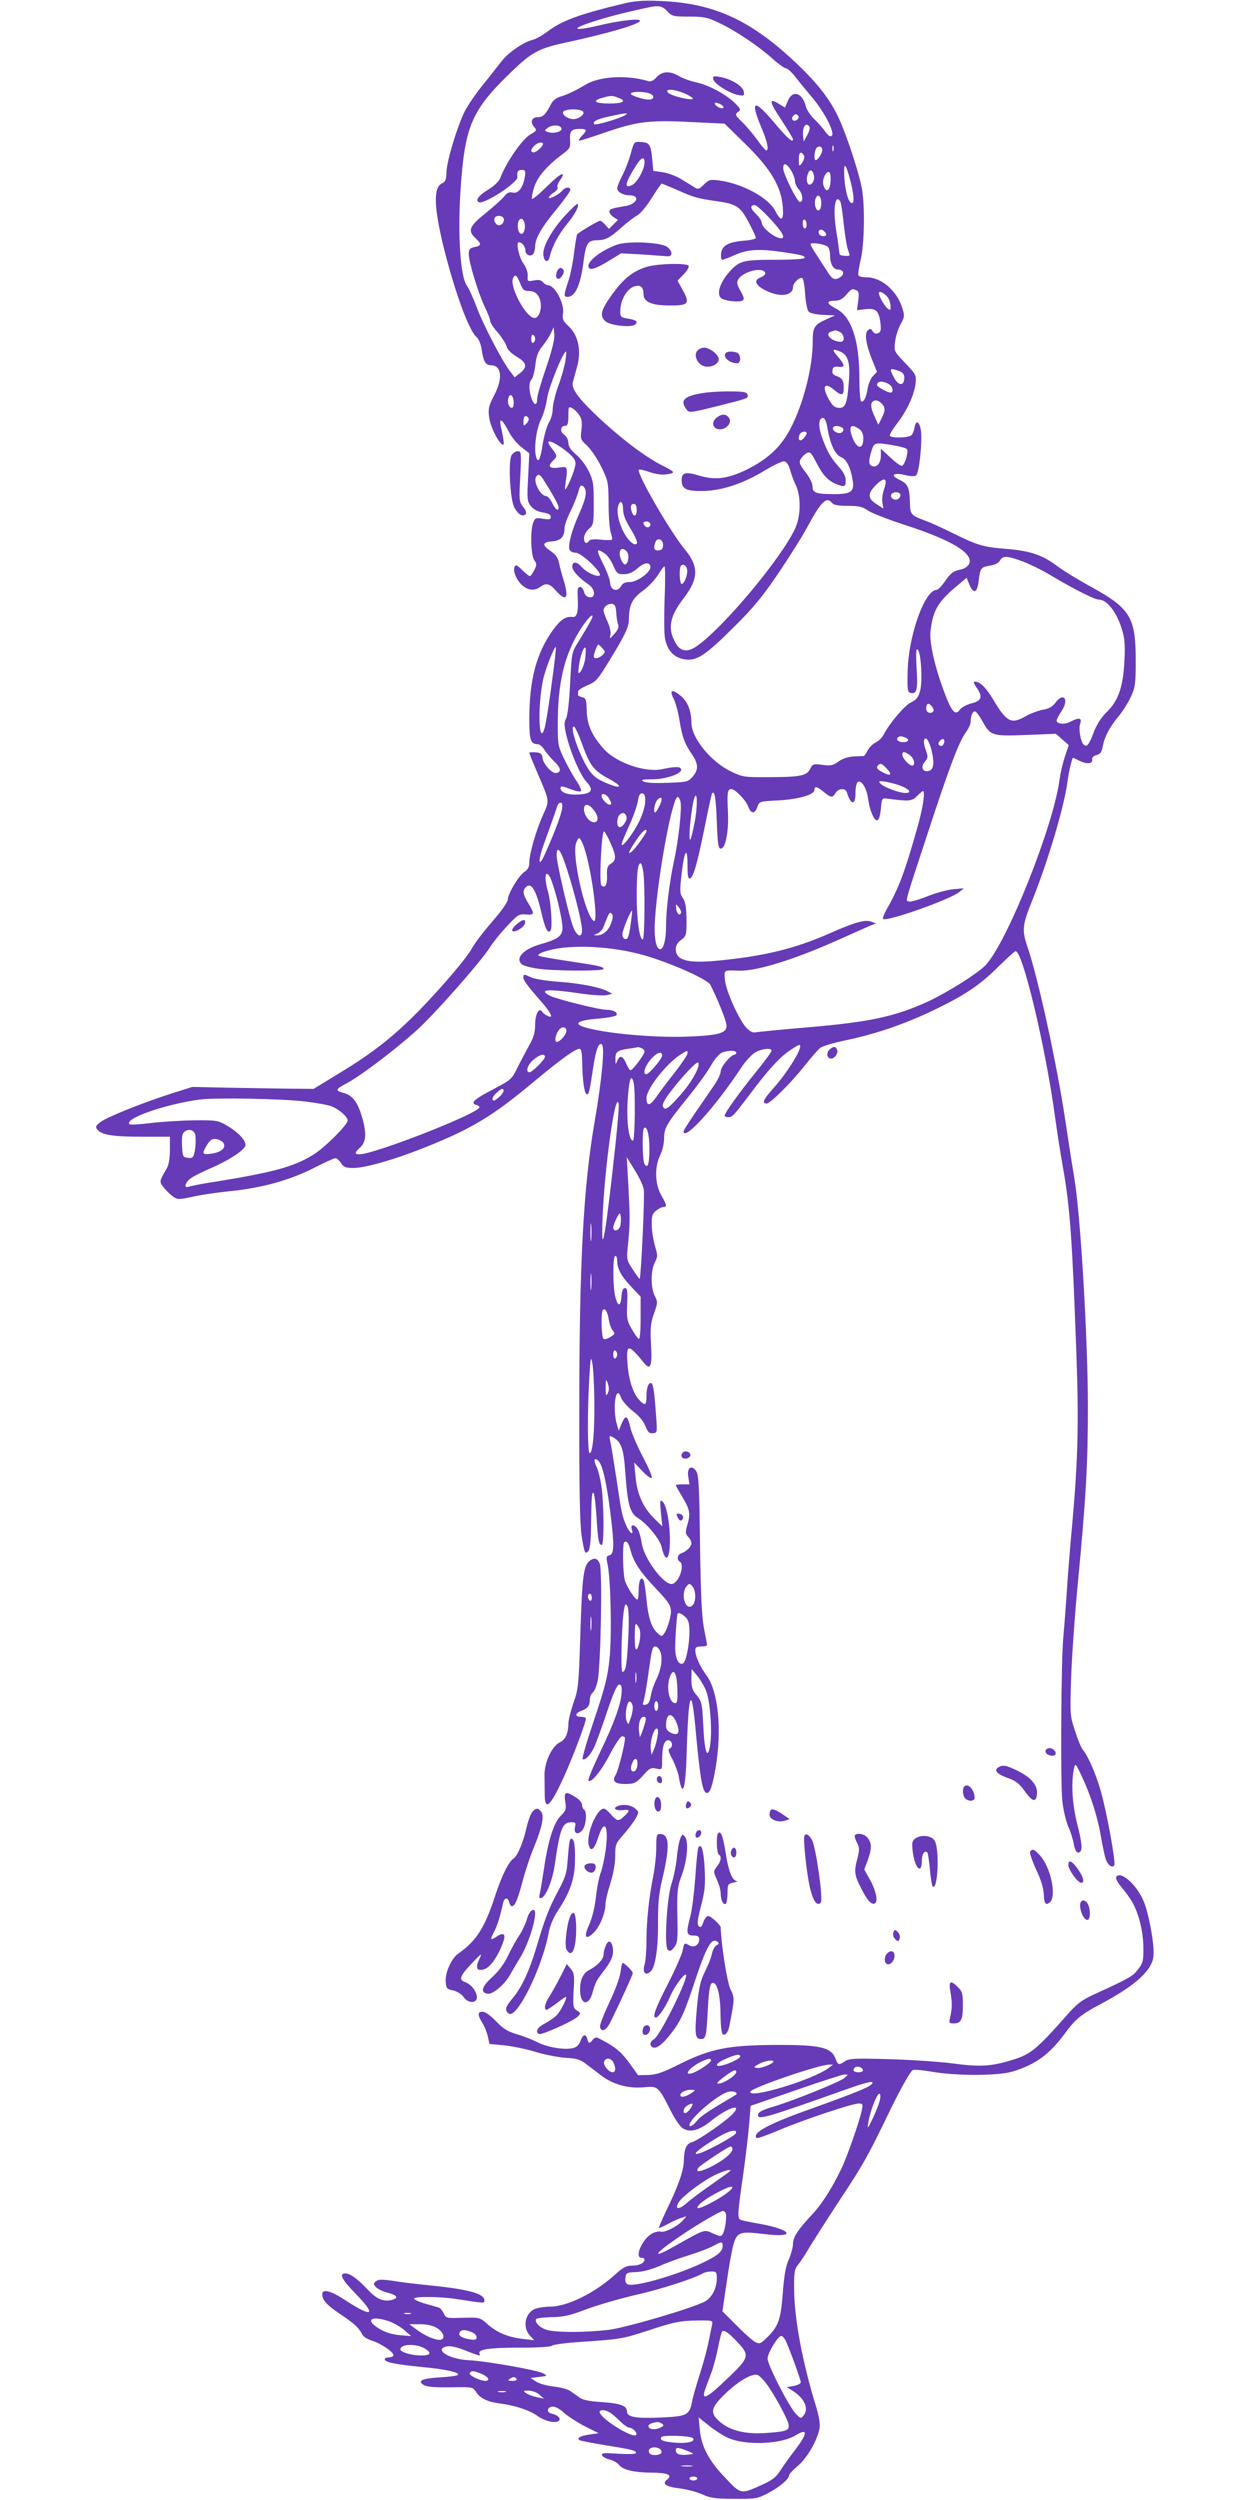 <?xml version="1.0" standalone="no"?>
<!DOCTYPE svg PUBLIC "-//W3C//DTD SVG 20010904//EN"
 "http://www.w3.org/TR/2001/REC-SVG-20010904/DTD/svg10.dtd">
<svg version="1.0" xmlns="http://www.w3.org/2000/svg"
 width="640pt" height="1280pt" viewBox="0 0 640 1280"
 preserveAspectRatio="xMidYMid meet">
<g transform="translate(0,1280) scale(0.1,-0.1)"
fill="#673ab7" stroke="none">
<path d="M3190 12781 c-224 -54 -311 -86 -385 -141 -27 -21 -62 -40 -78 -44
-47 -11 -127 -67 -160 -111 -18 -23 -60 -77 -95 -120 -35 -43 -76 -103 -92
-134 -39 -78 -92 -253 -94 -311 -1 -40 -5 -51 -23 -59 -44 -20 -42 -118 7
-321 56 -227 129 -428 168 -464 13 -11 24 -37 28 -65 9 -61 20 -81 47 -81 56
0 63 -68 16 -156 -26 -50 -30 -66 -25 -108 5 -46 44 -127 68 -142 11 -7 10 12
-8 95 -10 47 9 33 41 -29 13 -26 42 -62 64 -79 l41 -32 -6 -122 c-6 -114 -5
-124 14 -148 14 -17 35 -29 62 -33 27 -4 40 -11 40 -22 0 -14 -7 -15 -40 -10
-37 6 -41 4 -50 -20 -16 -41 -12 -166 5 -192 14 -19 14 -24 0 -52 -8 -16 -19
-30 -22 -30 -4 0 -22 14 -40 32 -28 27 -33 29 -39 14 -9 -23 14 -73 44 -96 29
-24 61 -25 88 -5 30 22 48 18 81 -20 53 -59 67 -38 39 54 -8 25 -19 64 -23 86
-6 29 -17 45 -43 63 -46 31 -44 46 5 50 45 3 65 23 65 64 0 16 13 54 29 86 16
32 34 77 41 100 9 36 14 41 26 32 22 -19 17 -56 -20 -139 -38 -84 -59 -161
-50 -185 3 -9 17 -16 31 -16 32 0 147 -112 121 -118 -21 -4 -67 19 -92 47 -24
27 -46 27 -46 0 0 -21 34 -58 84 -92 34 -23 37 -70 4 -65 -14 2 -24 12 -28 28
-3 14 -12 25 -20 25 -12 0 -14 -12 -12 -55 4 -71 -4 -102 -26 -99 -34 5 -63
-14 -101 -67 -85 -119 -121 -254 -121 -458 0 -105 7 -126 42 -126 10 0 25 -12
34 -27 10 -16 33 -43 51 -61 35 -33 39 -55 11 -60 -21 -4 -66 45 -70 76 -2 22
-9 28 -35 30 -18 2 -33 0 -33 -3 0 -3 20 -52 44 -108 61 -142 60 -135 26 -210
-35 -78 -70 -199 -70 -243 0 -23 -7 -36 -25 -48 -29 -19 -85 -112 -85 -142 0
-12 -35 -62 -81 -114 -44 -51 -88 -109 -99 -129 -25 -50 -158 -206 -281 -332
-127 -128 -233 -212 -404 -315 l-129 -79 -126 1 c-69 1 -208 3 -310 5 l-185 4
-105 -33 c-149 -48 -335 -122 -367 -148 -24 -19 -26 -24 -14 -38 22 -27 80
-36 229 -36 l142 0 0 -67 c0 -41 -6 -78 -15 -93 -40 -69 -40 -69 -19 -97 11
-15 32 -36 47 -47 26 -19 29 -19 105 -3 43 10 123 21 178 27 172 16 323 58
453 126 47 24 91 44 98 44 7 0 20 -11 29 -25 14 -21 24 -25 64 -25 60 0 211
43 365 105 237 94 347 160 555 334 143 119 215 171 237 171 9 0 13 -19 14 -72
1 -91 11 -158 24 -161 10 -2 14 17 33 143 13 87 29 127 44 112 15 -15 -1 -184
-37 -392 -58 -334 -79 -729 -79 -1470 -1 -412 3 -597 12 -654 14 -88 17 -95
34 -78 8 8 13 50 14 115 2 169 4 188 13 183 4 -3 11 -57 15 -121 7 -120 12
-145 27 -145 13 0 11 217 -2 303 -6 40 -18 85 -26 100 -16 33 -10 48 12 26 20
-20 41 -112 59 -257 22 -171 21 -218 -3 -225 -17 -4 -18 -10 -11 -43 17 -71
23 -364 11 -484 -10 -97 -22 -145 -78 -312 -37 -109 -64 -201 -60 -204 11 -11
43 23 61 64 9 20 38 100 64 177 32 97 52 140 62 140 11 0 14 -10 13 -40 -4
-62 -39 -158 -111 -307 -36 -76 -63 -141 -59 -145 14 -14 68 53 112 139 26 49
52 88 60 88 8 0 15 -4 15 -9 0 -31 -35 -169 -48 -189 -21 -32 -3 -47 56 -46
41 1 50 6 84 43 33 38 41 42 68 36 30 -7 30 -6 30 38 0 73 10 107 31 107 22 0
27 -36 7 -43 -9 -3 -5 -18 14 -53 14 -27 29 -67 33 -89 20 -119 36 -68 41 128
6 194 13 272 24 261 5 -5 14 -65 20 -134 24 -265 37 -340 59 -340 17 0 28 32
45 129 33 194 14 389 -46 472 -35 48 -58 99 -58 129 0 16 7 20 30 20 17 0 30
3 30 8 0 4 -7 43 -16 87 -11 59 -16 171 -20 429 -3 288 -7 354 -19 373 -24 36
-49 19 -41 -28 l6 -39 -35 0 c-19 0 -35 -2 -35 -4 0 -3 16 -31 35 -63 38 -63
41 -85 23 -144 -9 -33 -9 -42 5 -57 10 -10 17 -25 17 -34 0 -17 -26 -42 -52
-51 -20 -7 -24 -32 -8 -42 29 -18 -6 -115 -42 -115 -44 0 -140 131 -152 207
-3 23 -11 54 -18 68 -14 30 -43 35 -33 5 11 -35 -11 -21 -28 18 -23 54 -24 61
-51 242 -14 91 -28 178 -32 194 -6 26 -5 27 15 17 41 -23 54 -57 62 -174 13
-177 23 -213 69 -242 44 -28 108 -106 117 -144 20 -88 43 -70 43 35 0 87 -18
180 -38 196 -13 12 -14 5 -8 -57 l7 -70 -41 40 c-56 55 -88 124 -96 214 l-7
73 41 -43 c22 -24 44 -40 49 -36 4 5 -16 52 -44 105 -28 53 -57 120 -64 147
-16 69 -25 74 -45 29 l-16 -39 -9 30 c-25 86 -5 215 21 139 6 -17 33 -47 59
-68 31 -23 55 -51 65 -77 13 -32 21 -40 39 -37 24 3 24 -5 11 156 -4 51 -11
95 -17 99 -15 9 -27 -19 -27 -64 0 -49 -7 -53 -38 -20 -30 32 -53 101 -59 183
-8 106 3 106 86 4 32 -39 41 -12 34 100 -4 80 -2 104 15 154 20 55 20 60 5 90
-22 41 -22 131 0 173 15 29 15 35 0 85 -8 29 -16 77 -16 107 -1 44 2 56 22 72
13 11 29 19 37 19 20 0 18 12 -11 61 -32 57 -34 146 -5 204 11 22 20 59 20 85
0 55 13 77 125 215 47 58 99 130 116 161 18 32 42 59 56 65 32 12 73 12 73 -1
0 -5 -4 -10 -9 -10 -19 0 -71 -62 -71 -85 0 -13 -15 -45 -33 -71 -19 -27 -61
-89 -95 -138 -34 -50 -62 -93 -62 -98 0 -55 163 125 294 324 21 32 52 66 70
78 35 21 86 27 86 10 0 -6 -35 -54 -79 -108 -86 -106 -161 -211 -161 -224 0
-4 9 -8 20 -8 19 0 27 8 115 125 84 112 144 178 191 211 26 19 52 34 56 34 27
0 -56 -138 -136 -226 -48 -54 -56 -74 -31 -74 19 0 122 102 196 195 31 39 65
78 76 88 11 10 70 28 139 42 156 33 301 84 449 155 159 77 234 128 328 222 44
43 82 78 87 78 36 0 151 -482 200 -835 11 -82 30 -204 42 -270 37 -210 48
-373 69 -955 13 -351 8 -543 -20 -860 -11 -118 -25 -287 -30 -375 -6 -88 -14
-187 -17 -220 -11 -110 -15 -749 -5 -835 5 -47 19 -106 31 -133 12 -26 24 -66
28 -90 5 -27 13 -42 22 -42 24 0 23 39 -4 144 -26 99 -33 215 -17 286 6 29 8
28 40 -40 46 -99 80 -205 97 -304 8 -47 19 -100 25 -118 10 -32 34 -50 44 -33
9 14 -40 281 -70 383 -25 87 -65 178 -90 207 -8 8 -26 51 -40 95 -26 79 -27
83 -21 265 3 102 17 307 31 455 46 483 55 643 55 945 0 341 -37 971 -69 1165
-11 66 -32 199 -46 295 -44 294 -141 738 -195 894 -28 83 -26 110 24 233 80
199 165 483 181 608 7 53 24 125 29 125 2 0 17 -7 34 -16 38 -18 68 -15 64 8
-1 10 7 18 22 22 19 5 27 15 32 44 9 50 35 99 80 153 20 24 49 69 63 99 23 50
26 66 26 185 0 224 -26 268 -226 379 -68 37 -148 86 -178 109 -76 57 -139 77
-261 87 -117 9 -146 18 -275 82 -50 25 -112 53 -140 63 -70 26 -75 31 -76 89
-2 79 -10 99 -53 119 -51 24 -34 39 27 25 34 -8 51 -8 58 -1 16 16 32 175 24
229 -7 48 -27 56 -33 13 -2 -13 -9 -30 -14 -36 -12 -15 -104 -18 -112 -4 -3 4
14 33 38 64 50 65 87 145 94 205 4 41 2 45 -53 103 -58 60 -58 60 -52 110 3
27 16 67 28 89 20 35 21 44 10 79 -26 90 -107 161 -183 161 -20 0 -39 4 -42 9
-4 5 1 40 10 78 21 84 23 294 5 378 -19 90 -79 269 -116 349 -42 92 -103 172
-208 273 -239 229 -429 317 -707 328 -89 4 -132 0 -190 -14z m226 -38 c24 -26
31 -28 112 -28 76 0 95 -4 153 -32 84 -39 204 -120 275 -184 30 -27 61 -49 68
-49 8 0 29 -19 47 -42 18 -24 58 -72 88 -108 64 -76 116 -179 100 -195 -8 -7
-17 -1 -33 20 -11 17 -37 46 -57 65 -20 19 -39 49 -43 65 -17 70 -68 87 -92
29 l-15 -35 -34 21 c-51 31 -46 8 20 -91 30 -46 55 -87 55 -92 0 -20 -28 4
-95 84 -108 128 -127 118 -63 -33 27 -65 36 -108 21 -108 -5 0 -25 25 -46 54
-22 30 -56 71 -78 92 -35 34 -37 38 -21 50 16 12 15 15 -10 41 -43 45 -133 95
-198 110 -33 7 -75 22 -93 33 -45 28 -88 26 -116 -6 -13 -15 -28 -23 -39 -20
-114 34 -253 26 -327 -19 -51 -31 -92 -50 -130 -61 -19 -6 -36 -21 -46 -41
-25 -49 -39 -63 -66 -63 -30 0 -40 -25 -19 -49 16 -18 15 -20 -18 -39 -43 -25
-123 -141 -155 -224 -6 -16 -32 -41 -60 -58 -50 -31 -68 -54 -50 -65 24 -15
201 100 198 128 -3 28 2 37 22 37 19 0 21 -4 16 -36 -9 -55 -34 -87 -62 -80
-17 4 -28 0 -42 -18 -10 -13 -53 -52 -95 -86 -86 -69 -95 -91 -53 -130 32 -30
31 -37 -5 -45 -25 -5 -30 -12 -30 -35 0 -41 47 -196 80 -267 17 -34 30 -68 30
-77 0 -8 17 -35 39 -59 21 -25 41 -57 45 -71 4 -16 23 -35 51 -52 52 -30 57
-53 18 -84 l-28 -22 -22 29 c-39 48 -142 246 -173 332 -17 45 -39 94 -50 109
-33 44 -47 265 -32 489 22 331 56 408 262 607 102 98 138 118 272 147 216 47
373 92 384 111 10 16 -100 4 -209 -22 -129 -31 -151 -20 -37 17 79 26 163 48
295 76 47 10 67 6 91 -20z m93 -423 c24 -11 41 -23 38 -26 -9 -10 -115 16
-127 32 -19 22 35 18 89 -6z m-178 -1 c22 -11 17 -29 -9 -29 -30 0 -92 21 -92
30 0 13 76 13 101 -1z m-167 -19 c47 -17 28 -30 -44 -30 -74 0 -91 13 -37 29
43 12 52 13 81 1z m540 -51 c-6 -11 -44 8 -44 21 0 6 10 5 25 -2 13 -6 22 -15
19 -19z m-718 -21 c9 -14 -23 -38 -51 -38 -28 0 -60 24 -51 38 4 7 27 12 51
12 24 0 47 -5 51 -12z m214 -18 c-24 -16 -150 -53 -157 -46 -13 13 15 27 78
40 35 8 71 15 79 15 13 1 13 0 0 -9z m883 -21 c-17 -17 -37 -1 -22 17 8 10 15
12 23 4 7 -7 7 -13 -1 -21z m-500 -16 l127 -6 108 -106 c128 -125 183 -218
190 -322 5 -70 -8 -77 -38 -20 -34 68 -168 141 -288 157 -46 6 -53 4 -78 -21
-24 -24 -30 -26 -48 -14 -12 7 -42 26 -67 41 -25 16 -68 32 -95 36 l-49 7 -6
63 c-7 73 -14 83 -60 85 -32 2 -33 1 -49 -58 -9 -33 -28 -83 -43 -112 -15 -29
-27 -59 -27 -67 0 -19 31 -36 64 -36 56 0 38 -46 -23 -55 -70 -12 -81 -15 -81
-29 0 -7 10 -20 22 -28 l22 -14 -23 -23 -23 -23 -19 21 c-11 12 -22 21 -26 21
-10 0 -112 -61 -118 -70 -3 -5 -10 -49 -16 -97 -6 -48 -19 -114 -30 -145 -23
-69 -23 -78 -4 -78 41 0 68 60 84 190 11 84 22 100 68 100 43 0 65 12 127 67
28 25 62 51 77 59 15 7 49 47 75 89 26 41 49 75 52 75 2 0 38 -15 80 -33 88
-39 103 -43 201 -57 102 -14 122 -28 164 -108 21 -39 37 -74 37 -80 0 -5 -26
-12 -57 -14 -82 -6 -117 -25 -121 -66 -2 -17 1 -32 6 -32 5 0 35 11 66 25 63
28 122 32 239 15 101 -15 117 -19 117 -30 0 -6 -59 -10 -150 -10 -163 0 -183
-5 -231 -57 -52 -55 -73 -120 -46 -140 17 -14 92 -22 108 -12 11 6 9 16 -9 48
-18 31 -21 45 -13 59 22 42 128 68 139 35 2 -7 -8 -17 -23 -23 -38 -14 -28
-41 25 -67 71 -37 140 -28 140 17 0 21 35 54 48 46 5 -3 12 -39 14 -80 3 -42
11 -82 17 -90 8 -10 35 -16 74 -18 l62 -3 -40 -18 c-67 -30 -74 -41 -74 -120
0 -127 -48 -315 -113 -440 -49 -95 -116 -157 -224 -211 -96 -47 -162 -56 -244
-31 -70 21 -90 16 -90 -23 0 -46 23 -57 109 -56 98 2 207 38 318 106 45 27 89
48 99 46 11 -2 22 -18 29 -43 6 -22 19 -58 30 -80 27 -58 25 -157 -3 -219 -70
-154 -378 -521 -510 -608 -43 -28 -77 -23 -100 15 -46 76 -35 139 39 235 77
101 78 162 3 252 -76 93 -247 390 -233 405 3 3 25 -2 49 -10 45 -16 81 -19
117 -9 18 5 11 12 -45 40 -86 43 -213 139 -329 248 -103 97 -138 146 -130 179
3 12 13 47 21 77 24 81 7 163 -41 208 -31 29 -35 38 -30 70 6 52 -43 142 -79
142 -6 0 -17 7 -24 15 -9 11 -22 14 -47 9 -32 -6 -33 -5 -31 23 1 18 -7 42
-21 62 -24 33 -41 111 -24 111 15 0 33 -23 33 -42 0 -24 29 -35 41 -17 5 8 9
25 9 38 0 40 35 101 110 190 38 47 70 91 70 98 0 18 -25 16 -41 -3 -17 -20
-69 -47 -69 -35 0 5 11 16 25 25 14 9 23 21 20 26 -4 6 1 20 9 32 40 57 9 45
-59 -22 -41 -41 -77 -71 -81 -68 -3 4 2 31 11 60 18 54 66 110 148 171 34 25
38 33 36 66 -4 49 6 61 47 61 40 0 42 -6 12 -37 -12 -13 -17 -23 -11 -23 5 0
63 18 129 41 176 60 225 66 487 52z m-708 -33 c0 -16 -46 -26 -73 -15 -15 6
-15 8 3 21 25 18 70 14 70 -6z m1270 10 c3 -5 -2 -24 -12 -42 l-18 -33 -3 28
c-6 46 15 76 33 47z m-1365 -87 c0 -12 -33 -43 -47 -43 -18 0 -17 15 3 34 15
16 44 22 44 9z m1487 -35 c-3 -7 -5 -2 -5 12 0 14 2 19 5 13 2 -7 2 -19 0 -25z
m-57 5 c-1 -19 -22 -53 -34 -53 -8 0 -8 33 0 54 8 22 34 20 34 -1z m-92 -34
c1 -8 -4 -23 -12 -34 -15 -19 -15 -18 -16 18 0 27 4 37 13 35 6 -3 13 -11 15
-19z m-818 -31 c0 -35 -38 -104 -65 -116 -41 -19 -35 11 22 101 26 42 43 48
43 15z m750 -40 c11 -18 20 -42 20 -54 0 -12 9 -32 20 -44 21 -24 24 -66 5
-64 -14 1 -85 144 -85 172 0 32 17 27 40 -10z m304 -54 c18 -68 21 -114 8
-114 -17 0 -34 57 -39 130 -5 86 6 80 31 -16z m-186 24 c4 -31 -24 -59 -34
-34 -9 23 5 68 19 63 7 -2 13 -15 15 -29z m84 5 c5 -63 -15 -100 -32 -62 -8
17 -8 33 -1 52 12 30 30 36 33 10z m-47 -143 c0 -18 -5 -35 -12 -37 -15 -5
-26 31 -18 58 10 31 30 17 30 -21z m99 4 c3 -9 11 -59 16 -112 6 -54 15 -110
20 -126 6 -16 10 -31 10 -32 0 -8 -50 -4 -51 4 -1 4 -3 17 -4 28 -1 12 -8 58
-15 102 -12 79 -8 152 9 152 5 0 12 -7 15 -16z m-360 -85 c62 -67 80 -99 55
-99 -31 0 -99 54 -99 80 0 9 -13 29 -30 45 -29 28 -31 45 -5 45 7 0 43 -32 79
-71z m-1364 -3 c0 -22 -22 -37 -37 -25 -16 14 -17 36 0 42 17 6 37 -3 37 -17z
m105 -16 c8 -26 -3 -62 -18 -57 -7 2 -13 14 -15 26 -7 45 20 71 33 31z m1445
-11 c0 -10 -4 -19 -10 -19 -5 0 -10 12 -10 26 0 14 4 23 10 19 6 -3 10 -15 10
-26z m100 -50 c0 -12 -27 -11 -35 1 -11 17 5 32 21 19 8 -6 14 -15 14 -20z m8
-62 c6 -5 12 -25 12 -44 0 -44 16 -73 40 -73 27 0 36 -21 15 -37 -30 -21 -43
-16 -71 30 -15 23 -40 61 -55 85 -16 23 -29 47 -29 52 0 11 70 1 88 -13z
m-1575 -187 c13 -34 20 -40 46 -40 20 0 35 -8 45 -22 33 -47 8 -136 -31 -112
-47 28 -112 160 -97 198 10 25 20 19 37 -24z m1721 -36 c13 -5 15 -16 10 -54
l-6 -48 44 5 c53 6 68 -8 76 -72 4 -36 1 -46 -13 -51 -11 -5 -21 -1 -27 10 -8
14 -12 15 -24 5 -19 -16 -11 -71 22 -153 l24 -60 -20 -21 c-12 -12 -23 -40
-27 -61 -7 -48 -21 -76 -34 -69 -5 4 -9 57 -9 118 0 197 -41 317 -120 357 -49
25 -51 40 -7 40 24 0 40 8 59 30 29 33 29 33 52 24z m166 -44 c5 -10 10 -29
10 -41 0 -18 -2 -20 -16 -8 -17 14 -44 62 -44 79 0 16 37 -6 50 -30z m-1754
-353 c-25 -73 -46 -144 -46 -160 0 -36 -15 -34 -29 4 -14 42 -14 82 1 97 6 6
15 39 19 73 5 46 14 70 38 99 17 21 36 51 43 67 l13 28 3 -38 c2 -25 -12 -82
-42 -170z m1505 183 c22 -12 26 -50 5 -50 -50 0 -89 43 -48 53 9 3 18 5 20 6
2 0 12 -4 23 -9z m-1561 -35 c0 -8 -4 -17 -10 -20 -6 -4 -10 5 -10 20 0 15 4
24 10 20 6 -3 10 -12 10 -20z m1564 -66 c39 -18 50 -58 42 -154 -8 -113 -18
-137 -54 -133 -21 2 -33 14 -52 50 -32 61 -18 82 28 44 40 -34 52 -33 52 7 0
39 -8 52 -38 62 -16 5 -22 13 -20 28 2 18 9 21 31 19 35 -4 34 9 -4 53 -32 36
-28 43 15 24z m-1409 -46 c-4 -26 -20 -84 -36 -127 -16 -44 -29 -98 -29 -119
0 -22 -9 -54 -20 -71 -10 -18 -24 -66 -31 -107 -12 -83 -24 -106 -35 -65 -11
45 3 143 26 189 12 23 26 71 31 107 8 56 82 240 97 240 2 0 1 -21 -3 -47z
m1709 -53 c18 -6 26 -17 26 -33 0 -46 -31 -44 -55 4 -23 43 -19 47 29 29z
m-46 -72 c15 -13 16 -38 2 -38 -17 0 -70 30 -70 39 0 23 38 22 68 -1z m-1928
-89 c0 -20 -4 -29 -12 -27 -15 5 -22 33 -14 54 9 24 26 6 26 -27z m1884 -5
c20 -20 20 -37 -1 -77 l-16 -32 -18 40 c-20 42 -23 67 -12 78 11 12 31 8 47
-9z m-1548 -60 c13 -18 15 -37 11 -74 -6 -48 -4 -52 29 -82 19 -18 52 -66 72
-107 36 -73 37 -78 38 -191 0 -63 5 -129 11 -147 6 -17 9 -34 6 -36 -2 -3 -28
-3 -57 0 -34 4 -56 1 -60 -6 -12 -19 -26 -12 -26 14 0 14 11 34 25 47 24 21
25 27 25 133 0 99 -3 116 -26 163 -14 29 -43 67 -65 85 -27 23 -39 42 -39 60
0 15 -9 32 -21 41 -24 16 -20 46 6 46 11 0 15 12 15 50 0 48 1 50 20 40 11 -6
27 -22 36 -36z m-260 -15 c3 -6 -1 -18 -10 -27 -15 -15 -16 -14 -16 11 0 27
13 36 26 16z m1532 -59 c14 -78 39 -129 69 -141 27 -10 49 -55 59 -120 9 -56
-9 -69 -95 -69 -93 0 -111 7 -111 40 0 15 -15 46 -36 73 -30 38 -34 49 -25 66
7 11 20 25 31 31 17 9 23 4 49 -47 32 -64 62 -96 104 -112 42 -16 47 -14 47
19 0 20 -11 43 -33 67 -45 51 -60 78 -86 147 -23 62 -21 106 3 106 9 0 18 -21
24 -60z m80 3 c2 -7 -4 -16 -12 -19 -19 -7 -49 14 -40 28 8 13 46 6 52 -9z
m80 1 c15 -10 22 -25 22 -49 0 -63 -36 -54 -59 14 -16 50 -3 63 37 35z m-268
-23 c0 -5 -8 -17 -17 -27 -18 -18 -30 -6 -19 21 6 16 36 21 36 6z m-1256 -72
c26 -18 54 -42 63 -55 13 -21 13 -28 -1 -71 -9 -26 -23 -59 -31 -73 -14 -24
-15 -23 -9 20 4 25 7 47 6 50 0 30 -3 32 -41 26 -47 -7 -59 6 -31 34 25 25 25
24 -6 66 -34 44 -14 45 50 3z m1700 11 c33 -5 64 -14 69 -19 10 -10 -8 -77
-24 -86 -5 -3 -31 15 -59 41 l-50 47 0 -35 c0 -39 -21 -64 -45 -54 -18 7 -19
26 -3 77 13 44 17 45 112 29z m-1794 -172 c50 -79 80 -134 80 -145 0 -24 -16
-13 -33 22 -9 19 -23 35 -30 35 -30 0 -68 74 -52 99 10 16 19 13 35 -11z
m1746 -54 c-8 -22 -11 -53 -8 -69 l5 -29 -34 22 c-47 29 -48 55 -4 99 44 44
62 35 41 -23z m84 -29 c0 -9 -7 -18 -16 -22 -18 -7 -39 11 -30 26 11 17 46 13
46 -4z m-350 -40 c9 -11 32 -15 81 -15 55 0 75 -4 103 -24 19 -13 106 -47 193
-75 240 -78 352 -147 324 -200 -6 -11 -24 -23 -39 -26 -42 -9 -55 -19 -85 -63
-16 -23 -34 -42 -41 -42 -62 0 -147 -239 -149 -425 -2 -90 0 -100 17 -103 30
-6 36 17 29 128 -4 79 -3 102 6 94 17 -16 25 -162 12 -211 -9 -33 -19 -46 -46
-59 -33 -15 -110 -106 -141 -166 -8 -15 -26 -33 -41 -40 -15 -7 -34 -26 -41
-41 -7 -15 -16 -27 -20 -28 -4 0 -27 -1 -52 -2 -29 -2 -56 -11 -77 -26 -27
-20 -39 -23 -82 -17 -47 6 -50 5 -63 -21 -17 -35 -51 -42 -218 -42 -117 -1
-129 1 -185 28 -104 49 -205 172 -205 251 0 58 -19 107 -51 134 -47 40 -64 35
-40 -11 10 -21 24 -71 30 -111 13 -83 26 -120 65 -176 32 -48 33 -77 2 -113
-23 -26 -29 -28 -129 -31 -64 -3 -112 0 -123 7 -15 8 -5 11 46 11 71 0 155 30
147 52 -4 14 -30 14 -96 0 -87 -19 -238 33 -301 105 -60 68 -84 123 -86 192
-1 59 -4 66 -23 71 -12 3 -22 8 -22 13 1 4 1 12 1 17 0 6 19 19 43 29 50 22
53 24 119 132 79 129 98 169 98 208 0 72 17 107 71 146 28 20 62 56 77 80 15
24 30 45 34 45 4 0 5 -71 1 -158 -3 -86 -3 -179 1 -205 10 -65 45 -104 101
-113 63 -9 106 19 256 169 98 97 145 155 225 273 55 82 120 185 144 229 74
138 101 165 130 130z m-1070 -32 c0 -27 12 -57 40 -103 25 -41 36 -68 30 -74
-6 -6 -17 -3 -31 10 -43 39 -78 139 -64 183 10 34 25 24 25 -16z m70 -3 c0
-32 -14 -40 -24 -14 -10 27 -7 44 9 44 10 0 15 -10 15 -30z m70 -75 c0 -8 -6
-15 -14 -15 -8 0 -16 7 -20 15 -4 10 1 15 14 15 11 0 20 -7 20 -15z m65 -105
c0 -18 -6 -26 -22 -28 -24 -3 -29 11 -17 43 10 25 39 14 39 -15z m-185 -35
c14 -16 6 -65 -10 -65 -6 0 -15 12 -21 27 -17 44 4 70 31 38z m-111 -11 c12
-9 31 -36 41 -60 18 -40 22 -44 54 -44 25 0 46 9 71 31 35 31 65 33 65 5 0
-27 -68 -76 -105 -76 -24 0 -37 -6 -45 -21 -18 -32 -54 -22 -56 16 -1 17 -16
58 -33 92 -41 81 -39 90 8 57z m2136 -38 c35 -13 107 -48 157 -79 119 -70 213
-117 235 -117 42 -1 93 -68 118 -155 14 -45 16 -82 12 -159 -6 -132 -32 -206
-91 -262 -28 -28 -50 -62 -66 -103 -24 -65 -36 -79 -52 -63 -16 16 -27 83 -17
108 10 29 -7 32 -52 8 -30 -15 -69 -11 -69 7 0 5 11 27 25 48 41 61 10 100
-32 42 -15 -20 -34 -30 -64 -35 -23 -4 -60 -18 -84 -31 -77 -45 -100 -34 -169
82 -37 62 -68 93 -94 93 -10 0 -7 -8 7 -29 34 -48 28 -69 -24 -82 -25 -6 -52
-21 -60 -32 -22 -32 -41 -14 -75 75 -51 132 -82 265 -76 323 12 112 39 156
145 243 l40 34 15 -37 c21 -49 40 -40 47 22 8 66 11 69 58 77 26 4 44 14 51
26 14 26 35 25 115 -4z m-1717 -42 c4 -26 -14 -74 -28 -74 -11 0 -14 83 -3 94
11 11 28 1 31 -20z m-363 -219 c1 -22 5 -49 9 -61 6 -15 0 -29 -19 -50 -23
-26 -25 -27 -20 -7 4 13 -2 42 -14 69 -12 26 -21 52 -21 58 0 19 23 37 44 34
14 -2 19 -12 21 -43z m-138 -57 c-13 -24 -39 -67 -57 -96 -33 -52 -33 -55 -41
-212 -5 -98 -13 -166 -21 -179 -9 -16 -10 -32 -1 -73 18 -86 72 -215 105 -250
40 -43 29 -62 -40 -66 -55 -3 -92 10 -92 33 0 12 9 11 50 -5 27 -11 52 -15 55
-10 3 5 -8 29 -25 54 -17 25 -45 76 -63 113 -31 66 -32 71 -31 198 2 215 43
361 135 491 41 56 58 57 26 2z m67 -127 c16 -17 16 -20 1 -35 -18 -17 -45 -22
-45 -7 0 13 18 61 23 61 2 0 12 -8 21 -19z m-259 -179 c-13 -100 -29 -200 -35
-224 -31 -114 -39 101 -9 244 11 51 58 172 65 165 2 -2 -7 -85 -21 -185z m171
124 c-4 -24 -14 -52 -22 -62 -14 -18 -15 -15 -10 27 6 51 28 108 34 90 2 -7 1
-32 -2 -55z m1784 -262 c0 -16 -26 -19 -35 -4 -4 6 -4 18 -1 27 5 12 9 13 21
3 8 -7 15 -19 15 -26z m252 -60 c39 -71 48 -74 224 -67 l150 6 33 -29 33 -29
-20 -60 c-11 -33 -23 -85 -27 -115 -30 -237 -270 -839 -380 -953 -41 -42 -192
-137 -290 -183 -171 -79 -302 -107 -620 -134 -132 -11 -250 -23 -263 -25 -15
-4 -30 2 -48 20 -38 38 -106 188 -112 246 -5 54 -9 52 73 49 96 -2 295 61 539
172 60 27 121 54 135 60 l26 10 -24 9 c-32 12 -83 -2 -216 -61 -178 -78 -334
-116 -575 -139 -150 -14 -210 2 -210 59 0 19 9 35 28 48 26 20 27 24 27 104
-1 62 -5 90 -19 110 -16 24 -16 36 -6 125 14 121 30 144 30 44 0 -51 3 -72 12
-69 18 6 36 68 75 258 19 96 37 177 39 179 13 14 20 -26 24 -147 4 -113 8
-137 20 -137 25 0 42 88 37 190 -5 96 -2 115 17 115 20 0 76 -58 87 -90 14
-38 34 -39 47 -1 10 28 11 28 108 33 104 6 184 29 184 54 0 21 15 17 48 -11
36 -30 44 -31 60 -5 15 25 51 26 58 3 20 -66 44 -68 44 -4 0 27 5 53 12 57 19
12 46 -32 53 -88 8 -56 29 -108 45 -108 11 0 18 27 22 80 3 29 7 34 23 32 120
-16 133 -15 160 12 14 14 28 26 30 26 13 0 2 -78 -25 -176 -66 -236 -98 -321
-161 -431 -13 -23 -21 -45 -17 -48 16 -16 342 99 390 138 l23 19 -55 -5 c-30
-3 -91 -19 -134 -37 -43 -17 -85 -29 -93 -26 -17 7 -25 -21 94 341 111 340
163 478 198 525 14 19 25 44 25 56 0 32 11 55 24 51 6 -2 23 -26 38 -53z
m-2051 -115 c40 -111 59 -135 141 -179 75 -41 57 -52 -25 -16 -44 19 -63 35
-87 72 -47 75 -94 214 -72 214 6 0 25 -41 43 -91z m1653 35 c24 -9 19 -24 -8
-24 -26 0 -40 12 -29 24 8 8 17 8 37 0z m134 -60 c18 -70 13 -108 -16 -112
-30 -5 -39 23 -16 49 15 17 16 24 6 53 -16 42 -15 69 1 64 6 -3 18 -27 25 -54z
m65 31 c-6 -16 -16 -19 -26 -8 -9 8 13 34 24 28 4 -3 6 -12 2 -20z m-175 -61
c22 -15 31 -54 12 -54 -15 0 -50 38 -50 55 0 19 10 19 38 -1z m-118 -69 c30
-32 21 -41 -19 -20 -31 15 -37 26 -24 38 11 11 18 8 43 -18z m47 -80 c61 -18
90 -45 49 -45 -31 0 -105 27 -126 46 -12 12 -12 14 6 14 11 0 43 -7 71 -15z
m-1467 -76 c12 -22 13 -29 1 -29 -14 0 -41 30 -41 45 0 19 28 8 40 -16z m183
-16 c-1 -23 -14 -66 -29 -96 -28 -58 -83 -132 -91 -123 -3 3 13 44 36 93 22
48 43 107 47 131 5 32 11 42 23 40 12 -3 16 -14 14 -45z m252 -110 c-8 -42
-17 -79 -20 -81 -14 -15 6 182 22 218 15 32 14 -64 -2 -137z m-180 88 c-8 -17
-18 -31 -20 -31 -13 0 -3 51 12 66 23 23 28 3 8 -35z m109 25 c8 -33 -9 -195
-34 -308 -23 -109 -40 -248 -40 -335 0 -63 -13 -113 -29 -113 -23 0 -34 63
-27 158 16 232 89 622 116 622 4 0 11 -11 14 -24z m-607 -40 c-5 -33 -43 -132
-88 -231 -33 -74 -36 -32 -3 57 23 63 56 156 69 196 2 6 10 12 16 12 8 0 10
-12 6 -34z m162 -2 c27 -34 27 -64 2 -64 -24 0 -51 36 -51 67 0 31 24 29 49
-3z m169 -38 c4 -20 -26 -58 -39 -50 -13 8 -11 48 3 62 16 16 32 10 36 -12z
m-82 -133 c30 -67 30 -87 2 -105 -18 -12 -22 -23 -20 -61 2 -46 -11 -68 -29
-50 -12 12 1 284 14 276 5 -3 20 -30 33 -60z m184 61 c0 -9 -57 -89 -74 -103
-25 -21 -19 -4 20 55 31 47 54 67 54 48z m-325 -68 c39 -93 83 -408 55 -391
-44 27 -114 338 -90 400 13 33 18 32 35 -9z m-97 -83 c41 -114 92 -312 92
-355 0 -43 -25 -34 -45 15 -21 53 -85 328 -85 368 0 46 16 34 38 -28z m406
-59 c9 -72 7 -344 -3 -344 -17 0 -31 100 -31 223 0 122 6 167 20 167 4 0 10
-21 14 -46z m-438 -151 c13 -53 24 -112 24 -132 0 -43 -21 -59 -111 -85 -90
-25 -134 -73 -96 -104 7 -6 42 -16 77 -21 79 -13 340 -14 340 -2 0 12 -25 17
-185 41 -75 11 -142 23 -148 27 -6 3 7 13 29 20 107 38 312 33 486 -11 131
-33 350 -128 365 -158 42 -84 83 -188 83 -210 0 -39 -43 -50 -215 -56 -147 -4
-351 12 -470 38 -109 23 -97 45 32 55 46 4 86 12 89 17 9 15 -16 28 -53 28
-35 0 -244 52 -286 71 -15 7 -27 16 -27 21 0 12 53 10 177 -8 62 -9 125 -13
140 -9 l28 7 -27 14 c-38 20 -147 41 -257 48 -52 4 -110 13 -129 21 -43 19
-42 19 -42 -3 0 -11 32 -53 70 -96 69 -76 92 -118 51 -96 -11 5 -23 15 -26 21
-15 23 -35 -14 -35 -66 0 -40 -7 -66 -30 -106 -16 -30 -44 -82 -61 -116 -29
-59 -34 -63 -118 -107 -102 -53 -126 -74 -93 -83 12 -3 19 -9 16 -14 -23 -38
-540 -239 -613 -239 -27 0 -27 8 4 36 31 29 33 77 5 166 -21 69 -49 102 -93
113 -42 11 -40 18 17 48 67 35 236 162 352 265 92 81 338 360 384 434 14 23
52 70 85 105 56 60 62 64 97 61 45 -4 46 3 13 57 -29 47 -31 67 -9 86 25 21
50 -22 75 -129 20 -87 32 -112 47 -98 12 13 4 144 -13 204 -20 72 -13 115 12
69 8 -16 26 -72 39 -124z m631 -56 c-6 -19 -22 -6 -25 20 -2 27 -2 27 13 8 8
-10 14 -23 12 -28z m-259 -65 c-8 -59 -14 -72 -27 -70 -10 3 -15 12 -14 28 3
25 44 123 49 117 2 -1 -2 -35 -8 -75z m-98 14 c-13 -40 -43 -66 -75 -65 -19 0
-18 1 3 9 12 5 26 20 31 32 29 76 32 81 43 70 7 -7 7 -21 -2 -46z m-230 -554
c0 -23 -45 -68 -54 -54 -7 11 1 40 17 60 14 18 37 15 37 -6z m384 -88 c9 -3
16 -12 16 -18 0 -15 -61 -96 -72 -96 -4 0 -14 16 -22 35 -17 40 -33 45 -46 13
-8 -21 -9 -20 -9 9 -1 38 9 45 69 54 25 3 46 7 47 8 1 0 8 -2 17 -5z m236 -27
c0 -8 -28 -50 -62 -94 -35 -44 -78 -101 -96 -127 -34 -50 -52 -52 -52 -8 0 47
103 178 175 223 36 23 35 22 35 6z m-130 -12 c0 -16 -67 -95 -81 -95 -20 0 -7
41 22 75 32 37 59 46 59 20z m-600 -6 c0 -14 -65 -79 -79 -79 -22 0 -10 39 20
64 32 27 59 34 59 15z m785 -51 c-13 -43 -56 -108 -110 -165 -40 -44 -56 -55
-65 -47 -9 9 -9 17 0 35 27 52 155 199 173 199 4 0 5 -10 2 -22z m-331 -80
c10 -37 7 -298 -3 -298 -23 0 -35 108 -26 225 7 93 17 118 29 73z m-690 -76
c-20 -18 -29 -21 -32 -12 -3 8 8 25 24 38 20 18 29 21 32 12 3 -8 -8 -25 -24
-38z m-989 -22 c50 -6 106 -16 125 -22 38 -11 90 -54 90 -75 0 -22 -120 -142
-179 -177 -98 -60 -201 -88 -496 -136 -67 -10 -129 -22 -138 -26 -28 -10 -20
22 11 44 15 11 60 33 99 50 90 38 171 91 179 115 7 24 -34 69 -96 105 -42 25
-52 27 -165 26 -66 -1 -166 -7 -223 -14 -57 -7 -106 -10 -109 -6 -29 28 177
101 357 126 80 11 423 5 545 -10z m1586 -223 c-51 -468 -74 -599 -66 -377 10
265 67 669 83 587 2 -9 -6 -104 -17 -210z m174 -19 c0 -78 -9 -104 -25 -78
-11 17 -13 173 -3 184 15 15 28 -33 28 -106z m-2324 63 c2 -34 0 -60 -7 -89
-4 -18 -10 -23 -32 -20 -26 3 -27 6 -30 63 -2 46 1 62 13 71 25 19 55 6 56
-25z m143 -33 c15 -25 -11 -48 -63 -55 -47 -6 -49 -1 -21 45 16 26 26 33 47
30 14 -2 31 -11 37 -20z m2152 -237 c6 -30 -14 -451 -21 -459 -1 -1 -17 20
-35 48 -33 51 -33 51 -24 133 10 106 10 134 1 302 l-8 140 40 -65 c23 -36 44
-80 47 -99z m-120 -187 c-7 -26 -36 -33 -36 -9 0 9 8 30 17 48 17 31 18 31 21
8 2 -12 1 -34 -2 -47z m-149 -71 c-2 -21 -4 -4 -4 37 0 41 2 58 4 38 2 -21 2
-55 0 -75z m133 -107 c0 -42 19 -78 71 -133 l49 -52 0 -111 c0 -71 -4 -109
-10 -105 -5 3 -22 26 -36 51 -23 40 -26 52 -23 127 3 68 1 82 -11 82 -10 0
-16 -13 -18 -42 -4 -53 -18 -55 -31 -5 -14 48 -14 212 -1 212 6 0 10 -11 10
-24z m-133 -143 c-2 -21 -4 -6 -4 32 0 39 2 55 4 38 2 -18 2 -50 0 -70z m90
-159 c3 -21 12 -47 20 -56 13 -15 12 -18 -11 -33 -14 -9 -30 -14 -36 -10 -11
7 -14 137 -3 148 11 12 23 -8 30 -49z m43 -179 c0 -8 -4 -17 -10 -20 -6 -4
-10 5 -10 20 0 15 4 24 10 20 6 -3 10 -12 10 -20z m-117 -235 c2 -160 -8 -270
-24 -270 -11 0 -12 203 -2 381 6 104 8 118 15 84 5 -22 10 -110 11 -195z m69
37 c-9 -18 -11 -14 -11 28 1 46 1 48 11 22 7 -20 7 -35 0 -50z m118 -810 c15
-56 50 -108 125 -187 82 -86 88 -98 75 -157 -6 -26 -18 -59 -26 -71 -15 -23
-16 -23 -36 -5 -32 28 -49 79 -58 175 -5 48 -11 92 -15 98 -13 21 -25 -3 -25
-51 0 -27 -3 -49 -7 -49 -11 0 -49 58 -62 93 -12 30 -15 190 -5 200 12 12 23
-3 34 -46z m320 -186 c15 -29 12 -77 -6 -92 -32 -26 -58 46 -34 92 6 10 15 19
20 19 5 0 14 -9 20 -19z m-333 -250 c-7 -143 -13 -181 -30 -181 -11 0 -3 283
10 329 5 21 7 22 16 5 6 -10 8 -70 4 -153z m293 99 c15 -15 20 -33 20 -75 0
-64 -17 -152 -32 -161 -22 -14 -42 25 -41 83 0 46 8 159 12 171 3 8 24 -1 41
-18z m-233 -108 c-3 -24 -10 -49 -16 -55 -8 -8 -11 9 -11 64 1 69 2 73 16 54
11 -14 14 -34 11 -63z m104 -69 c13 -35 4 -93 -22 -145 -11 -22 -24 -59 -27
-81 -5 -30 -13 -43 -26 -45 -15 -3 -17 0 -12 14 4 11 14 64 22 119 22 159 24
165 40 165 8 0 19 -12 25 -27z m-124 -155 c-2 -13 -4 -3 -4 22 0 25 2 35 4 23
2 -13 2 -33 0 -45z m355 -37 c23 -49 36 -206 24 -286 -13 -81 -29 -36 -35 98
-6 116 -8 125 -33 156 -23 26 -28 42 -28 84 l1 52 25 -30 c14 -16 35 -50 46
-74z m-144 6 c2 -60 0 -77 -11 -77 -31 0 -47 82 -27 135 18 48 35 23 38 -58z
m-228 -101 c0 -13 -5 -38 -12 -56 -11 -33 -11 -33 -20 -10 -8 21 -3 73 9 93 8
14 23 -4 23 -27z m130 9 c0 -14 -4 -25 -10 -25 -5 0 -10 11 -10 25 0 14 5 25
10 25 6 0 10 -11 10 -25z m94 -86 c20 -51 10 -69 -29 -51 -17 8 -25 20 -25 36
0 66 30 74 54 15z m-160 4 c-4 -16 -12 -39 -17 -53 l-11 -25 -4 29 c-5 40 6
76 23 76 12 0 14 -7 9 -27z m63 -70 c-3 -21 -11 -51 -18 -68 l-13 -30 -4 30
c-5 36 15 105 30 105 7 0 9 -14 5 -37z m-105 -159 c-2 -13 -11 -24 -18 -24
-17 0 -18 24 -3 52 14 26 28 8 21 -28z"/>
<path d="M3652 12394 c4 -22 81 -71 126 -80 31 -6 34 -5 30 17 -4 28 -62 64
-121 75 -34 6 -39 4 -35 -12z"/>
<path d="M2891 11694 c-68 -75 -114 -158 -109 -200 4 -37 26 -42 33 -7 11 49
43 111 89 167 42 52 63 92 53 102 -2 3 -32 -25 -66 -62z"/>
<path d="M3158 11547 c-90 -34 -159 -91 -143 -118 9 -14 40 -3 108 39 l57 35
108 -6 c59 -4 116 -8 127 -9 31 -4 30 28 -1 49 -36 23 -202 30 -256 10z"/>
<path d="M3316 11435 c-72 -20 -124 -61 -183 -144 -57 -79 -64 -108 -33 -136
25 -22 135 -34 153 -16 15 15 4 23 -40 30 -36 6 -38 9 -37 42 1 51 31 105 65
120 36 14 53 3 54 -38 0 -39 42 -57 132 -57 97 -1 107 9 70 76 l-28 51 31 32
c18 18 29 38 26 44 -10 15 -150 12 -210 -4z"/>
<path d="M2851 11408 c-12 -32 6 -49 25 -23 16 21 14 37 -4 43 -7 2 -16 -7
-21 -20z"/>
<path d="M3570 11004 c-19 -22 -1 -66 32 -78 33 -12 78 8 78 35 0 23 -46 59
-75 59 -12 0 -28 -7 -35 -16z"/>
<path d="M3717 10993 c-20 -19 17 -53 58 -53 20 0 19 46 -1 54 -21 8 -49 8
-57 -1z"/>
<path d="M3615 10790 c-109 -15 -136 -37 -102 -84 15 -21 16 -21 157 14 163
41 161 40 158 58 -3 14 -16 17 -78 18 -41 1 -102 -2 -135 -6z"/>
<path d="M3672 10664 c-31 -22 -26 -58 9 -62 34 -4 68 32 53 56 -15 23 -35 25
-62 6z"/>
<path d="M2643 8066 c-15 -13 -24 -28 -20 -32 11 -12 61 18 65 39 5 24 -12 21
-45 -7z"/>
<path d="M2619 10469 c-18 -34 -7 -226 14 -267 20 -36 43 -50 58 -35 6 6 2 20
-12 37 -21 27 -22 34 -15 157 6 124 5 129 -14 129 -10 0 -24 -10 -31 -21z"/>
<path d="M4246 7425 c-17 -17 -11 -45 9 -45 19 0 38 28 31 45 -7 19 -20 19
-40 0z"/>
<path d="M3497 5364 c-16 -16 -6 -35 16 -32 12 2 22 10 22 18 0 16 -26 25 -38
14z"/>
<path d="M3471 5029 c7 -14 14 -18 21 -11 13 13 2 32 -18 32 -12 0 -13 -4 -3
-21z"/>
<path d="M3024 4812 c-37 -24 -43 -74 -53 -390 -8 -251 -10 -272 -35 -341 -14
-41 -26 -89 -26 -107 0 -48 -16 -83 -44 -95 -40 -19 -80 -104 -78 -169 0 -30
1 -76 1 -102 1 -86 33 -52 106 112 45 102 105 262 105 281 0 5 -11 9 -25 9
-33 0 -32 18 2 31 33 12 43 26 43 58 0 13 7 29 15 35 8 6 20 34 25 61 16 74
25 563 11 598 -10 27 -26 33 -47 19z m6 -193 c0 -11 -4 -17 -10 -14 -5 3 -10
13 -10 21 0 8 5 14 10 14 6 0 10 -9 10 -21z m-3 -161 c-2 -18 -4 -6 -4 27 0
33 2 48 4 33 2 -15 2 -42 0 -60z"/>
<path d="M5354 3839 c-3 -6 0 -15 7 -20 29 -18 57 -5 38 18 -14 16 -35 17 -45
2z"/>
<path d="M5111 3751 c-24 -15 -6 -35 48 -54 41 -14 59 -28 88 -68 35 -50 55
-58 61 -25 10 51 -24 94 -103 132 -54 26 -72 29 -94 15z"/>
<path d="M3365 3700 c-7 -12 2 -30 16 -30 12 0 12 27 0 35 -5 3 -12 1 -16 -5z"/>
<path d="M4937 3653 c-11 -11 -8 -48 5 -61 17 -17 48 -15 48 3 0 41 -34 78
-53 58z"/>
<path d="M2894 3576 c6 -39 4 -46 -23 -73 -36 -36 -65 -127 -86 -272 -9 -58
-18 -116 -22 -129 -4 -18 -2 -23 8 -20 24 7 58 90 69 168 28 193 39 220 87
220 20 0 22 -4 17 -24 -8 -34 15 -44 38 -16 19 24 25 95 8 105 -5 3 -10 15
-10 25 0 10 -15 28 -34 39 -51 32 -59 28 -52 -23z"/>
<path d="M3354 3587 c-9 -25 0 -62 16 -62 10 0 15 10 15 34 0 36 -21 54 -31
28z"/>
<path d="M3514 3566 c-8 -22 3 -33 18 -18 9 9 9 15 0 24 -9 9 -13 7 -18 -6z"/>
<path d="M3163 3553 c-27 -10 -12 -25 22 -21 41 5 43 -1 12 -30 -30 -29 -37
-28 -69 8 -14 17 -31 30 -36 30 -37 0 -91 -131 -78 -186 10 -39 29 -24 49 39
32 100 55 59 38 -66 -6 -42 -17 -93 -25 -114 -8 -21 -20 -78 -25 -127 -6 -53
-20 -109 -35 -142 -29 -63 -18 -80 24 -39 31 30 60 101 60 146 0 16 11 63 25
106 15 48 25 102 25 140 0 60 2 65 45 113 24 28 52 65 61 82 16 31 16 32 -6
50 -21 17 -60 22 -87 11z"/>
<path d="M2727 3525 c-9 -8 -23 -47 -32 -86 -16 -72 -46 -142 -65 -154 -25
-15 -63 -93 -95 -192 -54 -165 -96 -230 -188 -295 -36 -25 -69 -99 -65 -145 3
-34 6 -38 38 -44 19 -4 42 -18 53 -33 11 -16 28 -26 43 -26 51 0 20 83 -38
103 -30 11 -21 33 37 94 54 56 55 57 38 20 -21 -45 -10 -63 30 -48 28 11 64
61 90 128 19 49 9 63 -28 39 -35 -23 -38 -20 -16 22 18 35 33 84 46 145 6 32
25 36 32 7 3 -11 9 -20 13 -20 16 0 29 29 54 122 14 54 41 136 61 183 41 101
53 159 35 180 -16 19 -25 19 -43 0z"/>
<path d="M3946 3533 c-3 -4 -6 -15 -6 -25 0 -24 45 -41 78 -30 l25 8 -29 20
c-35 25 -60 35 -68 27z"/>
<path d="M3563 3415 c-3 -9 -3 -18 0 -21 9 -9 27 6 27 22 0 19 -19 18 -27 -1z"/>
<path d="M3677 3414 c-11 -11 -8 -102 3 -109 16 -10 12 -35 -9 -61 -19 -25
-19 -26 -1 -67 11 -23 20 -55 20 -72 0 -35 15 -63 27 -51 4 4 8 29 8 54 0 44
2 47 30 53 17 4 24 7 18 8 -24 2 -42 47 -57 140 -14 91 -25 119 -39 105z"/>
<path d="M3360 3340 c0 -39 -7 -103 -15 -143 -22 -110 -35 -232 -35 -332 0
-49 -4 -106 -10 -125 -12 -40 5 -58 31 -34 25 22 40 125 38 261 0 89 5 141 21
208 41 173 38 235 -11 235 -17 0 -19 -8 -19 -70z"/>
<path d="M3482 3384 c-6 -16 -14 -60 -17 -99 -4 -38 -16 -97 -27 -130 -24 -75
-38 -319 -19 -338 10 -9 17 -7 32 12 18 22 20 38 17 165 -2 125 1 148 21 200
29 77 38 174 19 200 -14 18 -15 17 -26 -10z"/>
<path d="M4118 3399 c-6 -19 11 -179 27 -256 17 -75 37 -105 57 -85 14 14 -23
276 -44 320 -14 28 -34 39 -40 21z"/>
<path d="M4377 3404 c-3 -4 1 -20 10 -37 14 -27 14 -38 3 -82 -18 -66 -16 -85
19 -153 32 -64 54 -87 71 -77 17 10 4 69 -28 125 l-27 48 18 48 c21 60 21 83
1 112 -14 21 -53 30 -67 16z"/>
<path d="M4685 3386 c-15 -11 -17 -22 -12 -64 10 -88 47 -124 47 -47 0 33 15
54 28 40 3 -3 9 -42 13 -86 4 -44 10 -83 14 -87 27 -28 37 197 9 236 -18 25
-69 30 -99 8z"/>
<path d="M2916 3369 c-3 -13 -7 -57 -10 -97 -4 -62 -12 -86 -49 -155 -46 -85
-67 -140 -112 -292 -36 -119 -74 -200 -118 -253 -40 -48 -45 -63 -23 -81 40
-33 171 231 205 412 7 38 24 79 48 115 64 98 87 165 87 264 1 55 -3 91 -11 99
-9 9 -13 7 -17 -12z"/>
<path d="M3576 3341 c-4 -6 -11 -75 -16 -153 -6 -79 -17 -168 -25 -198 -23
-85 -21 -100 15 -100 23 0 30 -5 30 -19 0 -28 -25 -45 -49 -32 -28 15 -28 15
-36 -26 -4 -21 -38 -98 -76 -172 -64 -125 -81 -171 -61 -171 13 0 51 56 72
106 21 49 67 114 81 114 23 0 -131 -314 -163 -331 -22 -12 -24 -35 -4 -42 21
-8 60 26 110 96 35 49 56 99 101 235 59 179 87 231 115 212 13 -9 13 -12 -2
-20 -9 -6 -19 -25 -23 -43 -3 -17 -19 -59 -36 -92 -24 -50 -31 -82 -41 -186
-12 -136 -9 -159 21 -159 25 0 28 13 35 151 6 114 12 142 30 136 21 -7 35 -72
35 -164 1 -56 5 -95 12 -99 13 -7 27 11 33 41 28 144 28 145 6 190 -17 35 -47
224 -50 316 0 13 -50 59 -64 59 -8 0 -19 -14 -25 -32 -9 -25 -14 -29 -23 -20
-10 10 -7 32 11 103 20 75 23 107 19 190 -5 95 -17 135 -32 110z"/>
<path d="M3744 3325 c-3 -8 -3 -19 1 -25 11 -18 25 -11 25 15 0 27 -17 34 -26
10z"/>
<path d="M5274 3319 c-3 -6 11 -47 31 -91 24 -50 38 -96 39 -123 1 -51 10 -63
31 -45 37 31 4 183 -52 242 -29 31 -38 34 -49 17z"/>
<path d="M5470 3252 c0 -25 48 -92 66 -92 20 0 10 34 -23 78 -27 36 -43 41
-43 14z"/>
<path d="M2994 3249 c-9 -16 21 -43 40 -36 9 4 16 16 16 27 0 15 -7 20 -24 20
-14 0 -28 -5 -32 -11z"/>
<path d="M5715 3190 c-4 -6 6 -27 22 -46 60 -74 74 -100 95 -168 13 -43 22
-100 22 -147 1 -68 -2 -79 -27 -112 -26 -35 -47 -47 -227 -129 -64 -30 -87
-47 -145 -114 -145 -164 -178 -191 -263 -218 -114 -36 -171 -40 -312 -21 -69
9 -216 19 -327 22 -177 5 -205 4 -227 -11 -33 -21 -34 -21 -50 18 -22 53 -79
66 -282 66 -263 0 -355 -18 -520 -101 -80 -40 -112 -51 -154 -53 l-53 -1 -46
64 c-42 58 -76 85 -160 127 -8 4 -19 0 -26 -9 -16 -22 -22 -21 -28 3 -7 29
-23 25 -35 -10 -7 -19 -20 -32 -37 -36 -44 -11 -129 3 -182 29 -27 14 -75 33
-108 42 -46 14 -69 28 -105 66 -28 29 -56 49 -69 49 -26 0 -27 -16 -1 -58 12
-19 24 -50 28 -70 l8 -37 74 -7 c41 -4 113 -19 160 -33 47 -15 117 -28 155
-31 57 -3 77 -9 106 -32 20 -15 56 -42 79 -60 60 -45 138 -66 217 -59 72 7 73
6 137 -120 20 -40 47 -80 61 -89 38 -25 85 -12 147 38 83 67 164 93 109 34
-34 -36 -172 -132 -206 -143 -32 -10 -42 -33 -44 -100 -1 -48 -30 -130 -90
-252 -22 -47 -39 -86 -37 -88 1 -2 23 8 47 21 24 13 55 27 69 31 l25 8 -20
-23 c-26 -29 -93 -63 -112 -56 -8 3 -27 -1 -43 -9 -51 -26 -94 -125 -55 -125
8 0 15 -4 15 -8 0 -18 -26 -32 -62 -32 -31 0 -47 -8 -90 -47 -104 -94 -244
-163 -332 -163 -24 0 -57 -5 -73 -10 -54 -19 -70 -95 -30 -138 l22 -24 -60 7
c-75 9 -130 32 -180 76 -38 34 -40 34 -125 32 -84 -3 -87 -2 -98 22 -7 14 -17
27 -24 30 -7 2 -39 11 -70 20 -32 9 -58 21 -58 26 0 12 127 11 210 -1 157 -24
150 -24 150 -7 0 34 -86 57 -290 77 -58 6 -138 15 -177 22 -57 8 -76 8 -88 -2
-14 -12 -14 -15 0 -30 9 -10 36 -23 61 -29 49 -13 57 -27 19 -37 -42 -10 -78
5 -123 54 -51 54 -89 82 -114 82 -34 0 -18 -31 52 -103 109 -112 89 -126 -49
-36 -75 50 -121 62 -121 33 0 -31 22 -55 93 -103 74 -50 93 -68 112 -104 5
-11 29 -25 51 -32 47 -14 117 -63 108 -76 -3 -5 -14 -9 -25 -9 -10 0 -19 -4
-19 -9 0 -16 49 -26 199 -41 116 -11 184 -27 176 -39 -2 -5 -43 -10 -90 -13
-94 -5 -122 -18 -84 -40 17 -9 57 -12 137 -11 110 2 112 2 129 -23 21 -33 57
-51 118 -59 85 -11 158 -36 199 -66 39 -28 98 -39 110 -20 7 11 -13 28 -39 33
-27 5 -26 32 2 36 14 2 36 -9 60 -31 21 -19 70 -50 108 -70 l70 -35 -48 -7
c-47 -7 -66 -18 -49 -29 5 -3 66 -15 134 -26 137 -22 161 -28 153 -41 -3 -4
-44 -5 -92 -2 -70 5 -85 4 -81 -7 2 -8 20 -18 39 -23 19 -4 41 -17 49 -28 20
-25 75 -38 165 -39 83 0 110 -12 81 -35 -29 -22 -8 -37 66 -46 35 -4 86 -18
113 -30 42 -19 68 -23 165 -23 108 -1 119 1 170 28 60 31 110 73 110 92 0 6
20 28 44 48 47 38 100 130 112 192 4 24 -2 60 -19 117 -67 216 -109 439 -111
589 -1 97 1 109 22 135 12 15 35 50 50 76 15 26 86 137 157 246 124 187 148
231 245 431 60 126 120 234 133 241 7 4 50 0 97 -8 126 -22 340 -22 415 1 117
35 190 89 269 197 51 70 81 95 179 147 175 93 260 168 272 240 8 49 -17 199
-46 279 -33 88 -122 169 -144 133z m-1925 -919 c0 -10 -52 -36 -92 -46 -39
-10 -35 9 5 28 61 28 87 33 87 18z m-650 -30 c14 -27 13 -51 -3 -51 -21 0 -50
37 -44 55 9 21 34 19 47 -4z m500 9 c0 -12 -66 -55 -97 -65 -52 -15 -1 40 58
64 32 13 39 13 39 1z m320 -5 c0 -11 -63 -36 -83 -33 -20 3 -20 5 8 20 28 16
75 24 75 13z m285 -31 c-76 -61 -417 -164 -403 -123 7 20 350 138 403 138 l20
0 -20 -15z m173 -11 c2 -8 -6 -13 -22 -13 -25 0 -33 10 -19 24 10 10 36 3 41
-11z m-648 -11 c0 -21 -85 -71 -97 -58 -6 5 76 66 89 66 4 0 8 -4 8 -8z m554
-31 c-27 -22 -263 -117 -364 -147 -49 -14 -76 -27 -78 -38 -7 -34 24 -25 475
135 94 33 127 38 103 15 -16 -15 -104 -50 -305 -122 -220 -78 -307 -125 -281
-151 3 -3 54 15 113 40 125 53 376 137 409 137 21 0 23 -3 17 -32 -9 -50 -80
-253 -107 -306 -49 -100 -100 -179 -145 -227 -76 -81 -101 -119 -101 -154 0
-18 -10 -53 -21 -79 -16 -34 -24 -80 -31 -171 -10 -137 -23 -174 -82 -230 -32
-32 -38 -33 -60 -22 -13 7 -56 45 -95 85 l-72 72 21 145 c11 79 27 168 35 196
19 66 33 70 163 54 163 -20 136 24 -33 54 -48 8 -91 17 -96 21 -14 8 -11 44
16 229 13 94 27 211 31 262 l7 91 231 80 c127 44 240 81 251 81 19 0 19 0 -1
-18z m-779 -74 c-27 -19 -52 -27 -59 -20 -12 12 18 33 47 33 29 0 30 -1 12
-13z m224 -11 c-2 -2 -43 -27 -91 -55 -47 -28 -95 -61 -105 -74 -23 -29 -43
-42 -43 -27 0 32 142 154 198 170 24 6 53 -3 41 -14z m736 -28 c-4 -18 -20
-60 -36 -93 -28 -58 -29 -59 -23 -21 8 53 43 146 56 146 6 0 7 -13 3 -32z
m-967 -40 c-8 -12 -20 -24 -26 -26 -19 -6 -14 26 6 37 28 17 35 13 20 -11z
m230 -130 c-4 -13 -143 -90 -187 -103 -41 -12 -14 14 68 66 73 47 127 64 119
37z m-18 -82 c0 -21 -57 -65 -118 -94 -53 -24 -71 -24 -57 -2 9 14 154 110
166 110 5 0 9 -6 9 -14z m-10 -110 c0 -2 -42 -32 -92 -67 -51 -35 -110 -79
-130 -97 -42 -38 -67 -36 -42 4 22 33 128 112 189 140 47 21 75 29 75 20z
m-15 -112 c-43 -34 -145 -87 -153 -79 -10 10 44 51 112 85 66 34 87 31 41 -6z
m-10 -105 c8 -13 -2 -88 -15 -108 -7 -13 -14 -12 -50 4 -46 21 -39 23 -195
-65 -123 -70 -111 -43 23 48 84 58 210 132 224 132 4 0 10 -5 13 -11z m-15
-168 c0 -26 -22 -47 -83 -77 -129 -66 -363 -135 -403 -120 -10 4 -14 16 -12
33 3 26 6 28 55 30 32 1 77 13 120 31 37 17 106 42 153 56 47 15 101 35 120
46 44 24 50 24 50 1z m-30 -167 c0 -48 -24 -96 -58 -116 -54 -32 -406 -136
-497 -147 -108 -13 -255 -14 -308 -2 -38 9 -69 37 -63 56 1 6 37 10 78 11 63
1 95 8 184 42 60 22 172 54 249 72 122 27 299 84 345 111 8 5 27 9 43 9 24 0
27 -3 27 -36z m-1567 -181 c-7 -2 -21 -2 -30 0 -10 3 -4 5 12 5 17 0 24 -2 18
-5z m-111 -38 c24 -9 60 -29 79 -46 l34 -30 -58 5 c-37 3 -74 14 -102 31 -79
46 -48 72 47 40z m1654 -17 c-3 -13 -10 -50 -17 -83 -6 -33 -26 -107 -44 -165
-19 -58 -37 -122 -41 -143 -13 -73 -25 -79 -166 -85 -127 -5 -168 3 -168 32 0
28 -34 41 -126 47 -63 4 -101 11 -116 23 -13 9 -34 24 -47 33 -13 10 -52 20
-86 24 -33 3 -74 15 -90 25 l-29 19 44 5 c43 5 44 6 22 18 -29 17 -296 64
-385 68 -97 5 -176 54 -112 70 17 4 46 -1 83 -15 84 -33 96 -36 88 -23 -14 23
46 32 203 32 95 0 161 4 167 10 6 6 76 15 155 20 191 13 207 15 329 55 142 47
172 53 263 54 75 1 77 0 73 -21z m-1408 -18 c37 -23 44 -60 12 -60 -28 0 -78
23 -119 54 l-35 26 55 0 c36 0 65 -7 87 -20z m176 -20 c14 -5 26 -17 26 -26 0
-14 -7 -16 -37 -11 -41 7 -59 20 -49 36 9 14 27 14 60 1z m1364 -54 c62 -67
59 -78 -60 -190 -105 -101 -131 -110 -104 -40 8 21 22 59 31 84 9 25 23 78 31
118 8 41 17 78 20 83 8 14 35 -4 82 -55z m243 13 c16 -31 79 -202 79 -216 0
-7 -16 -15 -36 -19 l-35 -6 28 -18 c60 -37 85 -90 59 -125 -15 -20 -15 -20
-40 5 -35 35 -146 251 -146 284 0 28 53 116 70 116 5 0 14 -9 21 -21z m-1843
-45 c34 -22 26 -34 -22 -34 -48 0 -106 17 -106 31 0 29 83 31 128 3z m287
-128 c36 -15 47 -36 20 -36 -28 0 -87 29 -80 40 8 13 19 13 60 -4z m1457 -48
c38 -50 109 -179 115 -209 6 -33 -5 -38 -116 -46 -105 -7 -183 12 -236 58 -51
45 -47 69 25 140 68 67 146 112 171 98 9 -4 27 -23 41 -41z m-1277 22 c4 -6
-6 -10 -22 -10 -22 0 -25 2 -13 10 19 12 27 12 35 0z m-57 -67 c-10 -2 -26 -2
-35 0 -10 3 -2 5 17 5 19 0 27 -2 18 -5z m173 -13 l24 -21 -35 7 c-19 4 -44
13 -55 20 -18 13 -18 14 12 14 17 0 41 -9 54 -20z m358 -90 c10 -5 34 -25 54
-45 19 -19 42 -35 50 -35 17 0 43 -28 34 -37 -20 -19 -187 87 -187 118 0 12
27 12 49 -1z m609 -132 c89 -40 271 -33 345 13 64 39 64 12 -1 -73 -27 -35
-61 -83 -76 -106 -22 -35 -41 -50 -92 -73 -112 -51 -110 -51 -190 34 -85 88
-124 162 -131 248 l-6 62 54 -43 c30 -24 73 -52 97 -62z m-339 73 c12 -8 10
-12 -11 -22 -28 -12 -58 -7 -58 10 0 9 19 17 45 20 6 0 17 -3 24 -8z m158 -74
c16 -17 -24 -28 -83 -24 -67 5 -88 13 -78 29 7 12 148 7 161 -5z m-168 -56 c7
-5 10 -14 7 -20 -9 -14 -53 -15 -61 -1 -15 25 24 40 54 21z m151 -14 c25 -11
25 -11 -8 -15 -43 -4 -62 3 -62 23 0 17 15 15 70 -8z m13 -74 c-13 -2 -35 -2
-50 0 -16 2 -5 4 22 4 28 0 40 -2 28 -4z m27 -63 c0 -5 -9 -10 -20 -10 -11 0
-20 5 -20 10 0 6 9 10 20 10 11 0 20 -4 20 -10z"/>
<path d="M5530 3045 c0 -33 20 -75 37 -75 16 0 18 52 3 81 -15 27 -40 24 -40
-6z"/>
<path d="M2699 2978 c-6 -24 -24 -62 -39 -85 -16 -23 -42 -71 -59 -106 -20
-43 -49 -81 -82 -111 -53 -48 -61 -78 -22 -84 25 -4 83 44 111 91 10 18 37 64
60 102 36 62 71 168 72 218 0 35 -29 17 -41 -25z"/>
<path d="M2921 2992 c-18 -35 -32 -151 -21 -172 27 -50 50 -1 50 105 0 75 -11
100 -29 67z"/>
<path d="M4574 2906 c-4 -11 0 -24 9 -34 15 -14 17 -14 23 2 4 11 0 24 -9 34
-15 14 -17 14 -23 -2z"/>
<path d="M3100 2834 c-6 -14 -10 -33 -10 -43 0 -22 -32 -56 -71 -76 -34 -18
-49 -50 -49 -103 0 -79 46 -86 65 -10 6 25 19 57 29 70 9 12 28 38 42 57 30
42 38 72 30 106 -8 32 -24 32 -36 -1z"/>
<path d="M4542 2798 c-15 -15 -16 -45 -2 -53 16 -10 40 15 40 41 0 26 -19 31
-38 12z"/>
<path d="M3177 2703 c-3 -27 -28 -95 -57 -155 -28 -60 -50 -116 -48 -125 6
-32 33 -19 55 27 54 110 113 240 113 248 0 9 -43 52 -52 52 -3 0 -8 -21 -11
-47z"/>
<path d="M2867 2675 c-20 -39 -45 -83 -56 -100 -21 -31 -28 -65 -12 -65 4 0
28 16 52 34 24 19 45 33 47 32 6 -7 -26 -71 -47 -93 -12 -13 -40 -32 -61 -43
-38 -19 -51 -42 -31 -54 12 -8 178 67 199 89 16 16 16 18 -4 31 -20 14 -21 21
-17 102 5 77 3 90 -15 112 l-20 24 -35 -69z"/>
<path d="M4866 2603 c10 -58 9 -88 -1 -130 -7 -30 -6 -33 17 -33 38 0 48 18
48 92 0 60 -3 72 -25 93 -38 39 -49 33 -39 -22z"/>
<path d="M3297 2423 c-4 -3 -7 -15 -7 -25 0 -28 34 -19 38 10 3 21 -16 31 -31
15z"/>
</g>
</svg>
